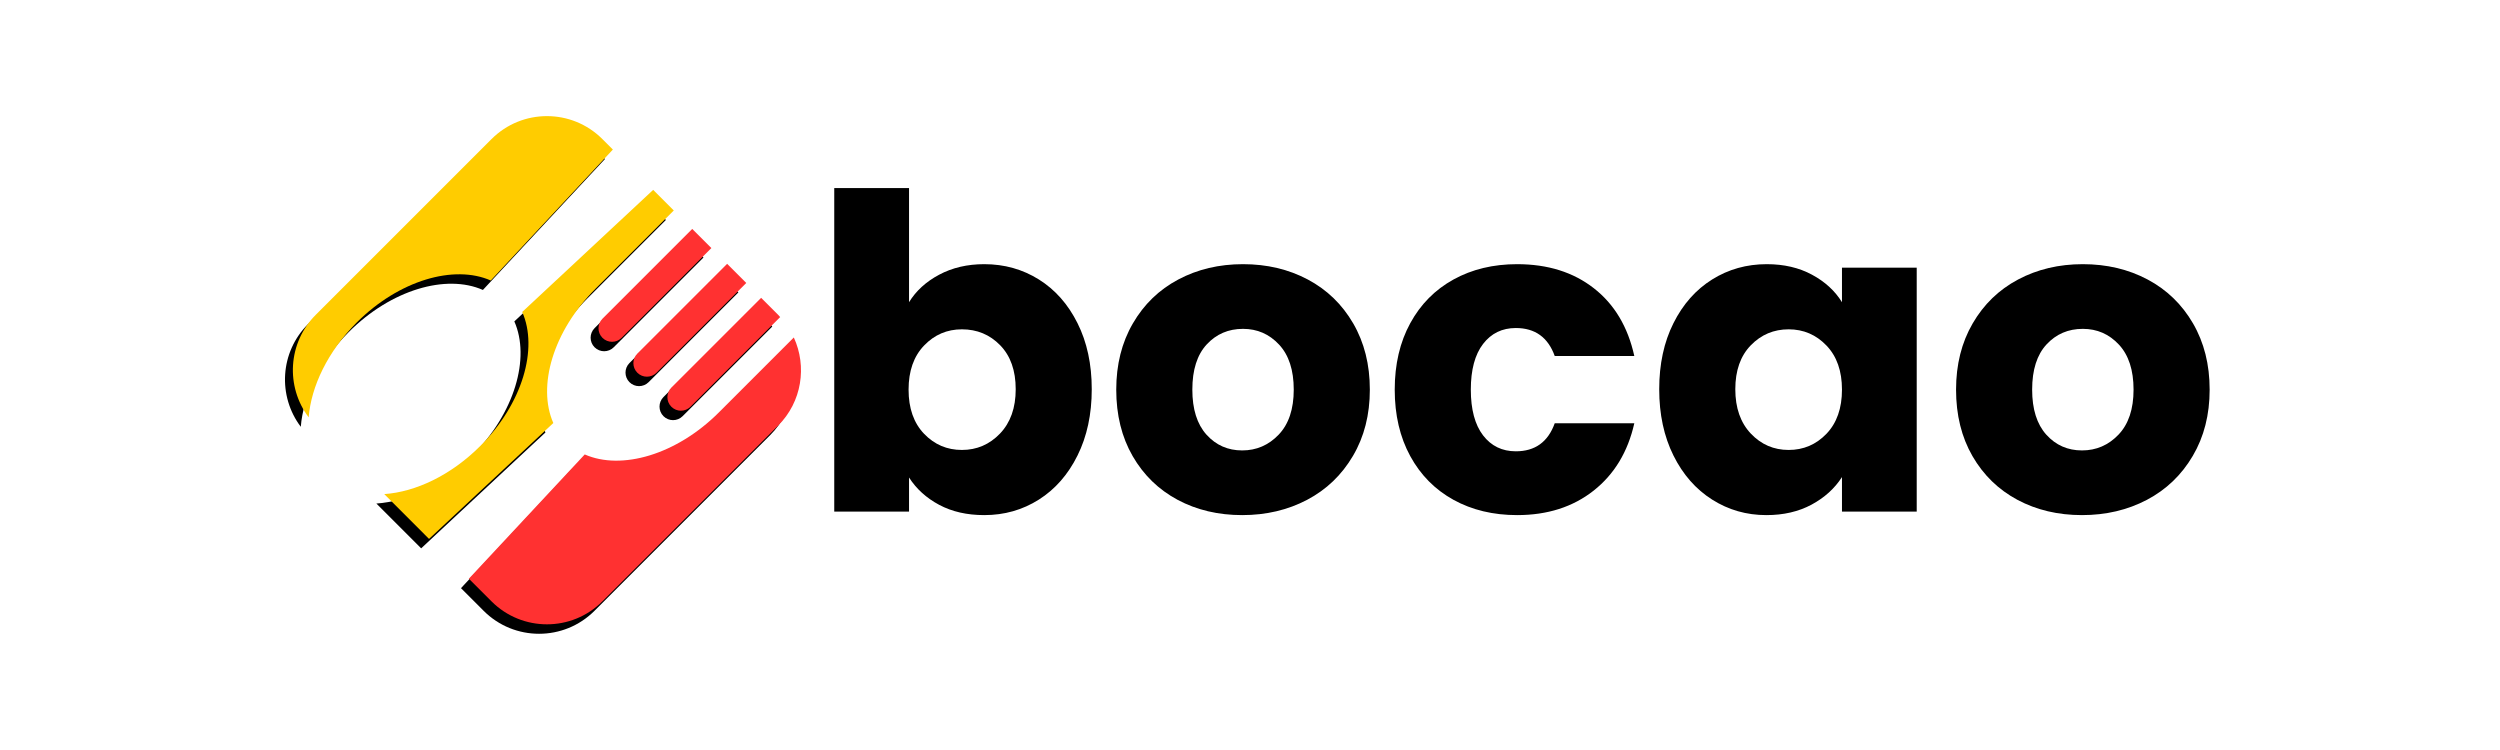 <svg xmlns="http://www.w3.org/2000/svg" xmlns:xlink="http://www.w3.org/1999/xlink" width="1000" zoomAndPan="magnify" viewBox="0 0 750 225" height="300" preserveAspectRatio="xMidYMid meet" version="1.0"><defs><g/></defs><path fill="#000000" d="M 126.348 164.504 L 163.629 129.742 C 158.766 118.715 163.543 102.199 176.242 89.5 L 199.77 65.977 L 193.586 59.793 L 154.301 96.418 C 159.164 107.441 154.383 123.957 141.688 136.652 C 132.898 145.441 122.277 150.422 112.91 151.062 Z M 126.348 164.504 " fill-opacity="1" fill-rule="nonzero"/><path fill="#000000" d="M 178.375 104.184 C 179.961 105.77 182.531 105.77 184.117 104.184 L 211.047 77.25 L 205.305 71.512 L 178.375 98.445 C 176.789 100.027 176.789 102.598 178.375 104.184 Z M 178.375 104.184 " fill-opacity="1" fill-rule="nonzero"/><path fill="#000000" d="M 199.043 119.113 C 197.457 120.699 197.457 123.27 199.043 124.855 C 200.629 126.441 203.199 126.441 204.785 124.855 L 231.684 97.957 C 231.473 97.73 231.281 97.488 231.062 97.27 L 225.973 92.18 Z M 199.043 119.113 " fill-opacity="1" fill-rule="nonzero"/><path fill="#000000" d="M 104.637 99.602 C 117.332 86.902 133.844 82.125 144.871 86.984 L 181.492 47.699 L 178.348 44.555 C 169.16 35.371 154.273 35.371 145.09 44.555 L 92.371 97.27 C 83.973 105.668 83.281 118.824 90.238 128.039 C 90.977 118.754 95.953 108.281 104.637 99.602 Z M 104.637 99.602 " fill-opacity="1" fill-rule="nonzero"/><path fill="#000000" d="M 194.582 114.652 L 221.512 87.719 L 215.77 81.977 L 188.84 108.91 C 187.254 110.496 187.254 113.066 188.84 114.652 C 190.426 116.238 192.996 116.238 194.582 114.652 Z M 194.582 114.652 " fill-opacity="1" fill-rule="nonzero"/><path fill="#000000" d="M 213.297 126.555 C 200.598 139.254 184.082 144.027 173.055 139.164 L 138.297 176.449 L 145.09 183.242 C 154.273 192.43 169.164 192.43 178.348 183.242 L 231.062 130.527 C 238.219 123.371 239.773 112.762 235.777 104.074 Z M 213.297 126.555 " fill-opacity="1" fill-rule="nonzero"/><path fill="#ffcc00" d="M 128.711 161.672 L 165.996 126.91 C 161.133 115.883 165.906 99.367 178.609 86.668 L 202.133 63.145 L 195.953 56.961 L 156.668 93.586 C 161.527 104.609 156.75 121.125 144.055 133.82 C 135.266 142.609 124.645 147.59 115.277 148.23 Z M 128.711 161.672 " fill-opacity="1" fill-rule="nonzero"/><path fill="#ff3131" d="M 180.738 101.352 C 182.324 102.938 184.895 102.938 186.48 101.352 L 213.414 74.418 L 207.672 68.68 L 180.738 95.613 C 179.152 97.195 179.152 99.766 180.738 101.352 Z M 180.738 101.352 " fill-opacity="1" fill-rule="nonzero"/><path fill="#ff3131" d="M 201.406 116.281 C 199.82 117.867 199.82 120.438 201.406 122.023 C 202.992 123.609 205.562 123.609 207.148 122.023 L 234.047 95.125 C 233.836 94.898 233.648 94.656 233.43 94.438 L 228.34 89.348 Z M 201.406 116.281 " fill-opacity="1" fill-rule="nonzero"/><path fill="#ffcc00" d="M 107 96.77 C 119.699 84.07 136.211 79.293 147.234 84.152 L 183.859 44.867 L 180.711 41.723 C 171.527 32.539 156.637 32.539 147.457 41.723 L 94.734 94.438 C 86.34 102.836 85.645 115.992 92.605 125.207 C 93.344 115.922 98.32 105.449 107 96.77 Z M 107 96.77 " fill-opacity="1" fill-rule="nonzero"/><path fill="#ff3131" d="M 196.945 111.82 L 223.879 84.887 L 218.137 79.145 L 191.203 106.078 C 189.617 107.664 189.617 110.234 191.203 111.82 C 192.789 113.406 195.359 113.406 196.945 111.82 Z M 196.945 111.82 " fill-opacity="1" fill-rule="nonzero"/><path fill="#ff3131" d="M 215.664 123.723 C 202.961 136.422 186.449 141.195 175.422 136.332 L 140.66 173.617 L 147.457 180.41 C 156.641 189.594 171.531 189.594 180.711 180.41 L 233.43 127.695 C 240.586 120.539 242.137 109.93 238.145 101.242 Z M 215.664 123.723 " fill-opacity="1" fill-rule="nonzero"/><g fill="#000000" fill-opacity="1"><g transform="translate(242.15, 153.485)"><g><path d="M 30.562 -62.828 C 32.656 -66.234 35.672 -68.984 39.609 -71.078 C 43.547 -73.18 48.051 -74.234 53.125 -74.234 C 59.156 -74.234 64.617 -72.703 69.516 -69.641 C 74.41 -66.578 78.273 -62.203 81.109 -56.516 C 83.953 -50.836 85.375 -44.238 85.375 -36.719 C 85.375 -29.195 83.953 -22.57 81.109 -16.844 C 78.273 -11.125 74.41 -6.711 69.516 -3.609 C 64.617 -0.504 59.156 1.047 53.125 1.047 C 47.957 1.047 43.453 0.02 39.609 -2.031 C 35.766 -4.082 32.75 -6.816 30.562 -10.234 L 30.562 0 L 8.125 0 L 8.125 -97.062 L 30.562 -97.062 Z M 62.562 -36.719 C 62.562 -42.32 61.008 -46.719 57.906 -49.906 C 54.801 -53.094 50.973 -54.688 46.422 -54.688 C 41.961 -54.688 38.18 -53.066 35.078 -49.828 C 31.973 -46.598 30.422 -42.188 30.422 -36.594 C 30.422 -31 31.973 -26.582 35.078 -23.344 C 38.18 -20.113 41.961 -18.5 46.422 -18.5 C 50.891 -18.5 54.695 -20.133 57.844 -23.406 C 60.988 -26.688 62.562 -31.125 62.562 -36.719 Z M 62.562 -36.719 "/></g></g></g><g fill="#000000" fill-opacity="1"><g transform="translate(331.202, 153.485)"><g><path d="M 41.453 1.047 C 34.273 1.047 27.82 -0.477 22.094 -3.531 C 16.375 -6.594 11.875 -10.969 8.594 -16.656 C 5.312 -22.344 3.672 -28.988 3.672 -36.594 C 3.672 -44.113 5.332 -50.734 8.656 -56.453 C 11.977 -62.18 16.523 -66.578 22.297 -69.641 C 28.066 -72.703 34.535 -74.234 41.703 -74.234 C 48.879 -74.234 55.352 -72.703 61.125 -69.641 C 66.895 -66.578 71.441 -62.18 74.766 -56.453 C 78.086 -50.734 79.75 -44.113 79.75 -36.594 C 79.75 -29.07 78.062 -22.445 74.688 -16.719 C 71.32 -10.988 66.734 -6.594 60.922 -3.531 C 55.109 -0.477 48.617 1.047 41.453 1.047 Z M 41.453 -18.359 C 45.734 -18.359 49.379 -19.93 52.391 -23.078 C 55.41 -26.234 56.922 -30.738 56.922 -36.594 C 56.922 -42.445 55.457 -46.945 52.531 -50.094 C 49.602 -53.25 45.992 -54.828 41.703 -54.828 C 37.336 -54.828 33.711 -53.273 30.828 -50.172 C 27.941 -47.066 26.5 -42.539 26.5 -36.594 C 26.5 -30.738 27.914 -26.234 30.75 -23.078 C 33.594 -19.93 37.16 -18.359 41.453 -18.359 Z M 41.453 -18.359 "/></g></g></g><g fill="#000000" fill-opacity="1"><g transform="translate(414.746, 153.485)"><g><path d="M 3.672 -36.594 C 3.672 -44.195 5.223 -50.836 8.328 -56.516 C 11.43 -62.203 15.758 -66.578 21.312 -69.641 C 26.863 -72.703 33.223 -74.234 40.391 -74.234 C 49.578 -74.234 57.25 -71.828 63.406 -67.016 C 69.57 -62.211 73.617 -55.438 75.547 -46.688 L 51.672 -46.688 C 49.66 -52.281 45.77 -55.078 40 -55.078 C 35.895 -55.078 32.617 -53.484 30.172 -50.297 C 27.723 -47.109 26.5 -42.539 26.5 -36.594 C 26.5 -30.645 27.723 -26.07 30.172 -22.875 C 32.617 -19.688 35.895 -18.094 40 -18.094 C 45.77 -18.094 49.66 -20.895 51.672 -26.5 L 75.547 -26.5 C 73.617 -17.926 69.551 -11.191 63.344 -6.297 C 57.133 -1.398 49.484 1.047 40.391 1.047 C 33.223 1.047 26.863 -0.477 21.312 -3.531 C 15.758 -6.594 11.43 -10.969 8.328 -16.656 C 5.223 -22.344 3.672 -28.988 3.672 -36.594 Z M 3.672 -36.594 "/></g></g></g><g fill="#000000" fill-opacity="1"><g transform="translate(494.092, 153.485)"><g><path d="M 3.672 -36.719 C 3.672 -44.238 5.094 -50.836 7.938 -56.516 C 10.781 -62.203 14.648 -66.578 19.547 -69.641 C 24.441 -72.703 29.906 -74.234 35.938 -74.234 C 41.094 -74.234 45.613 -73.18 49.5 -71.078 C 53.395 -68.984 56.395 -66.234 58.5 -62.828 L 58.5 -73.188 L 80.922 -73.188 L 80.922 0 L 58.5 0 L 58.5 -10.359 C 56.312 -6.953 53.27 -4.195 49.375 -2.094 C 45.488 0 40.969 1.047 35.812 1.047 C 29.863 1.047 24.441 -0.504 19.547 -3.609 C 14.648 -6.711 10.781 -11.125 7.938 -16.844 C 5.094 -22.57 3.672 -29.195 3.672 -36.719 Z M 58.5 -36.594 C 58.5 -42.188 56.945 -46.598 53.844 -49.828 C 50.738 -53.066 46.957 -54.688 42.5 -54.688 C 38.039 -54.688 34.258 -53.094 31.156 -49.906 C 28.051 -46.719 26.5 -42.32 26.5 -36.719 C 26.5 -31.125 28.051 -26.688 31.156 -23.406 C 34.258 -20.133 38.039 -18.5 42.5 -18.5 C 46.957 -18.5 50.738 -20.113 53.844 -23.344 C 56.945 -26.582 58.5 -31 58.5 -36.594 Z M 58.5 -36.594 "/></g></g></g><g fill="#000000" fill-opacity="1"><g transform="translate(583.145, 153.485)"><g><path d="M 41.453 1.047 C 34.273 1.047 27.82 -0.477 22.094 -3.531 C 16.375 -6.594 11.875 -10.969 8.594 -16.656 C 5.312 -22.344 3.672 -28.988 3.672 -36.594 C 3.672 -44.113 5.332 -50.734 8.656 -56.453 C 11.977 -62.18 16.523 -66.578 22.297 -69.641 C 28.066 -72.703 34.535 -74.234 41.703 -74.234 C 48.879 -74.234 55.352 -72.703 61.125 -69.641 C 66.895 -66.578 71.441 -62.18 74.766 -56.453 C 78.086 -50.734 79.75 -44.113 79.75 -36.594 C 79.75 -29.07 78.062 -22.445 74.688 -16.719 C 71.32 -10.988 66.734 -6.594 60.922 -3.531 C 55.109 -0.477 48.617 1.047 41.453 1.047 Z M 41.453 -18.359 C 45.734 -18.359 49.379 -19.93 52.391 -23.078 C 55.41 -26.234 56.922 -30.738 56.922 -36.594 C 56.922 -42.445 55.457 -46.945 52.531 -50.094 C 49.602 -53.25 45.992 -54.828 41.703 -54.828 C 37.336 -54.828 33.711 -53.273 30.828 -50.172 C 27.941 -47.066 26.5 -42.539 26.5 -36.594 C 26.5 -30.738 27.914 -26.234 30.75 -23.078 C 33.594 -19.93 37.16 -18.359 41.453 -18.359 Z M 41.453 -18.359 "/></g></g></g></svg>